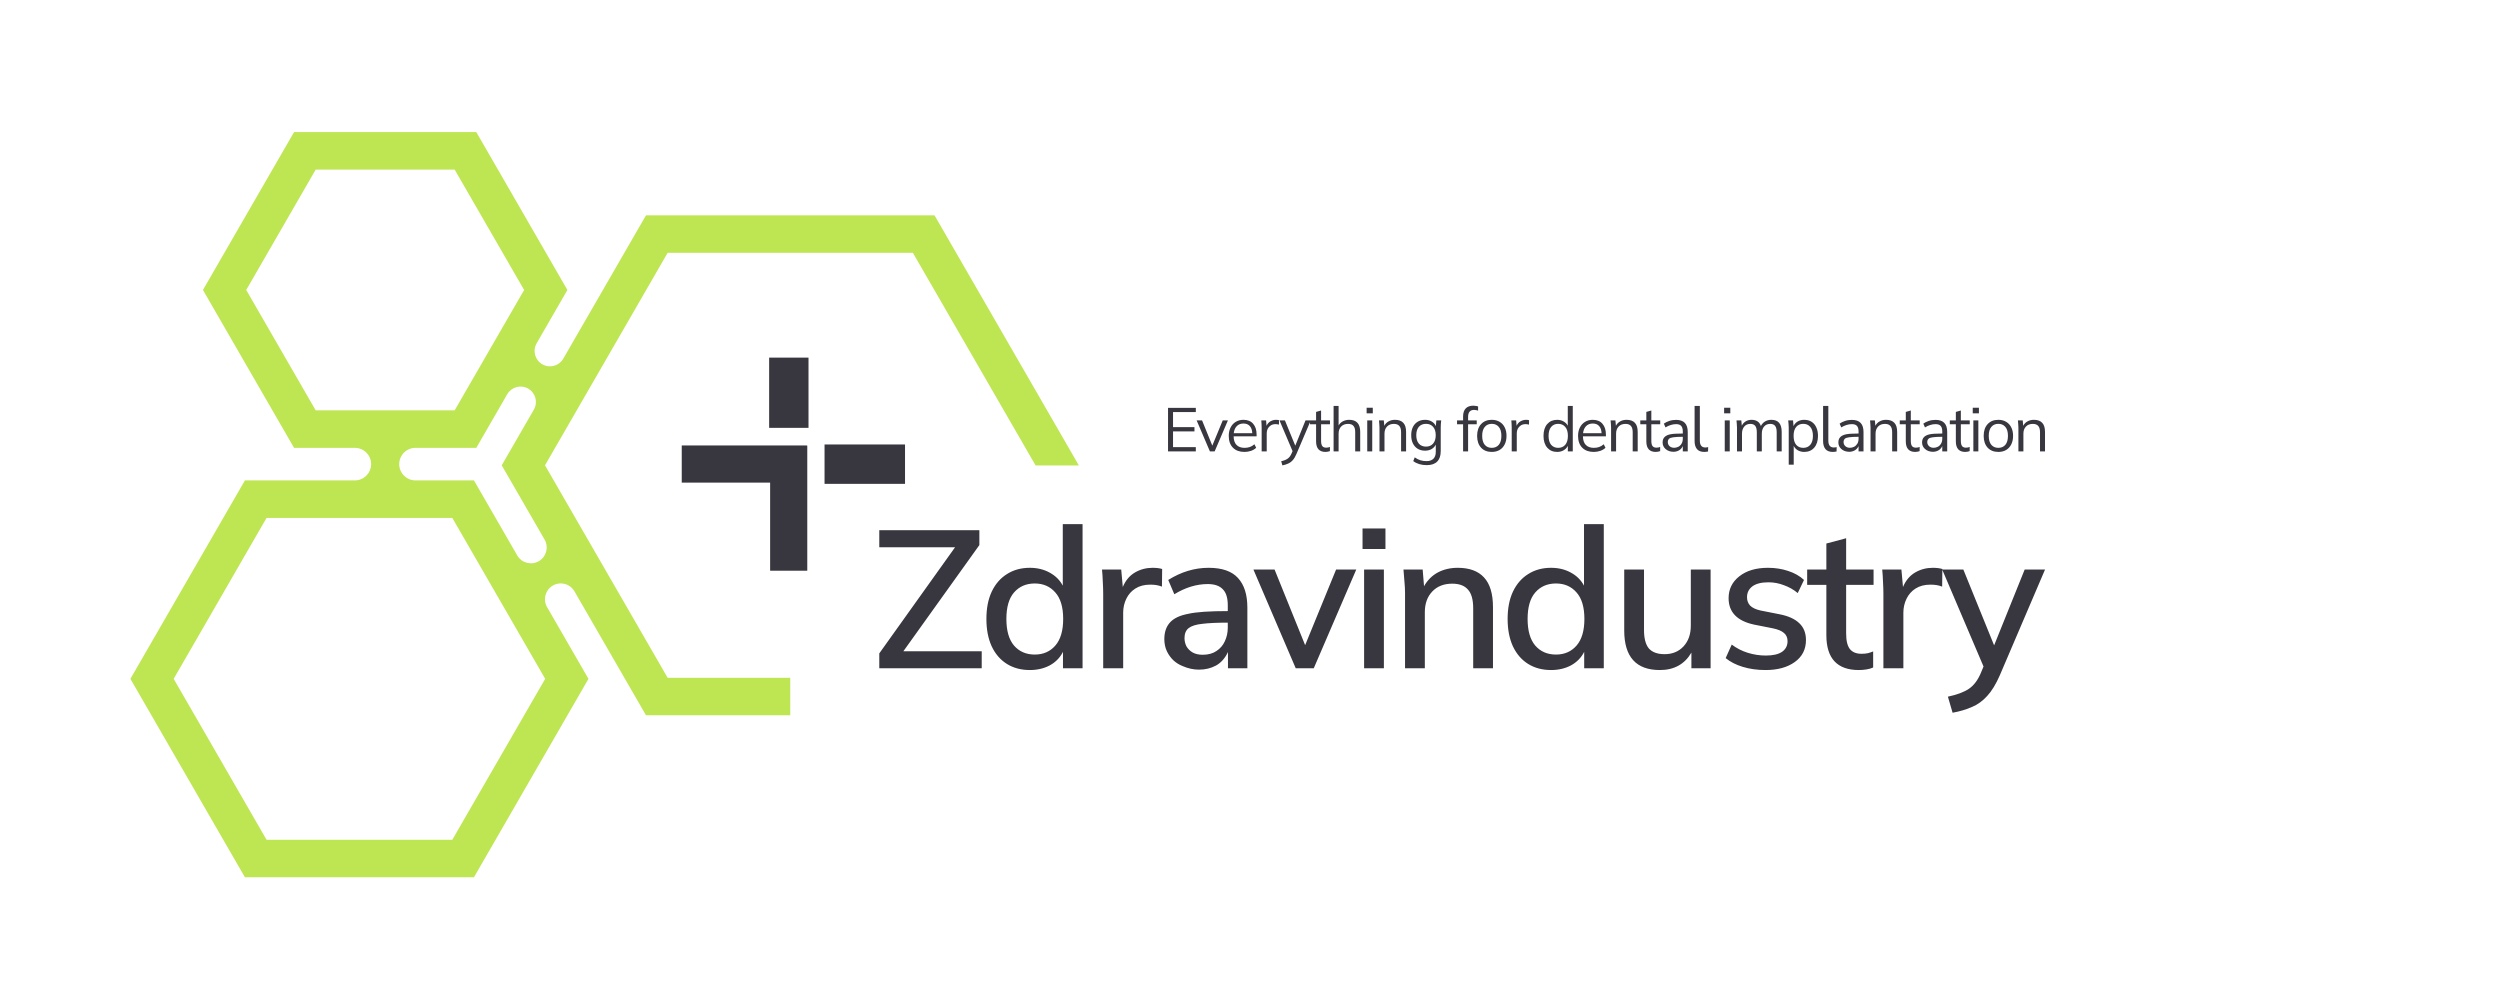 <?xml version="1.0" encoding="UTF-8"?> <svg xmlns="http://www.w3.org/2000/svg" width="1342" height="541" viewBox="0 0 1342 541" fill="none"><path d="M472 358.73V350.741L512.686 293.76H472V284.613H525.722V292.603L484.931 349.584H526.984V358.73H472ZM552.839 359.677C548.144 359.677 544.043 358.59 540.539 356.418C537.035 354.245 534.301 351.091 532.339 346.956C530.447 342.821 529.5 337.915 529.5 332.237C529.5 326.56 530.447 321.689 532.339 317.624C534.301 313.489 537.035 310.334 540.539 308.161C544.043 305.919 548.144 304.798 552.839 304.798C556.764 304.798 560.269 305.639 563.353 307.321C566.506 309.004 568.889 311.351 570.501 314.365V281.354H581.12V358.73H570.607V349.898C569.065 352.982 566.717 355.401 563.563 357.154C560.409 358.836 556.834 359.677 552.839 359.677ZM555.468 351.371C560.023 351.371 563.703 349.759 566.506 346.535C569.31 343.311 570.712 338.545 570.712 332.237C570.712 325.93 569.31 321.199 566.506 318.045C563.703 314.821 560.023 313.209 555.468 313.209C550.842 313.209 547.127 314.821 544.324 318.045C541.59 321.199 540.224 325.93 540.224 332.237C540.224 338.545 541.59 343.311 544.324 346.535C547.127 349.759 550.842 351.371 555.468 351.371ZM592.198 358.73V318.885C592.198 316.782 592.128 314.611 591.988 312.368C591.917 310.125 591.777 307.916 591.567 305.743H601.87L602.711 315.101C604.183 311.597 606.355 309.004 609.229 307.321C612.103 305.639 615.257 304.798 618.691 304.798C620.723 304.798 622.441 305.008 623.842 305.428L623.737 314.891C622.616 314.47 621.564 314.189 620.583 314.049C619.672 313.909 618.621 313.84 617.429 313.84C614.275 313.84 611.612 314.539 609.439 315.941C607.337 317.273 605.725 319.096 604.603 321.409C603.482 323.722 602.921 326.209 602.921 328.872V358.73H592.198ZM643.617 359.466C640.673 359.466 637.764 358.836 634.891 357.574C633.069 356.873 631.422 355.857 629.95 354.525C628.478 353.123 627.286 351.476 626.375 349.584C625.464 347.622 625.009 345.449 625.009 343.066C625.009 339.351 626.025 336.373 628.057 334.13C630.09 331.887 633.349 330.345 637.835 329.504C642.04 328.523 649.119 328.032 659.071 328.032V324.878C659.071 320.883 658.16 318.01 656.338 316.258C654.585 314.435 651.922 313.523 648.348 313.523C642.32 313.523 636.328 315.346 630.37 318.991L627.111 311.316C634.05 306.971 641.269 304.798 648.768 304.798C655.987 304.798 661.244 306.621 664.538 310.265C667.902 313.91 669.584 319.201 669.584 326.14V358.73H659.176V350.005C657.634 353.299 655.497 355.717 652.763 357.259C650.03 358.73 646.981 359.466 643.617 359.466ZM645.614 351.476C648.558 351.476 651.011 350.811 652.973 349.479C655.006 348.147 656.513 346.394 657.494 344.221C658.545 341.979 659.071 339.561 659.071 336.967V334.234C653.394 334.234 648.838 334.445 645.404 334.866C642.04 335.216 639.587 335.986 638.045 337.178C636.573 338.369 635.837 340.157 635.837 342.54C635.837 344.082 636.187 345.554 636.888 346.956C637.659 348.287 638.746 349.374 640.147 350.215C641.619 351.056 643.442 351.476 645.614 351.476ZM695.551 358.73L672.842 305.743H684.196L700.597 346.325L717.208 305.743H728.036L705.223 358.73H695.551ZM731.412 294.706V283.667H743.712V294.706H731.412ZM732.253 358.73V305.743H742.871V358.73H732.253ZM754.228 358.73V318.465C754.228 316.433 754.123 314.365 753.912 312.263C753.772 310.09 753.597 307.916 753.387 305.743H763.689L764.425 314.681C766.248 311.457 768.701 309.004 771.785 307.321C774.938 305.639 778.513 304.798 782.508 304.798C788.746 304.798 793.441 306.515 796.595 309.95C799.819 313.384 801.431 318.711 801.431 325.93V358.73H790.813V326.56C790.813 321.865 789.867 318.499 787.975 316.467C786.152 314.364 783.349 313.314 779.564 313.314C775.079 313.314 771.504 314.716 768.841 317.519C766.178 320.323 764.846 324.037 764.846 328.663V358.73H754.228ZM832.632 359.677C827.936 359.677 823.836 358.59 820.331 356.418C816.827 354.245 814.093 351.091 812.131 346.956C810.239 342.821 809.292 337.915 809.292 332.237C809.292 326.56 810.239 321.689 812.131 317.624C814.093 313.489 816.827 310.334 820.331 308.161C823.836 305.919 827.936 304.798 832.632 304.798C836.556 304.798 840.061 305.639 843.145 307.321C846.299 309.004 848.681 311.351 850.294 314.365V281.354H860.912V358.73H850.399V349.898C848.857 352.982 846.509 355.401 843.355 357.154C840.201 358.836 836.626 359.677 832.632 359.677ZM835.26 351.371C839.815 351.371 843.495 349.759 846.299 346.535C849.102 343.311 850.504 338.545 850.504 332.237C850.504 325.93 849.102 321.199 846.299 318.045C843.495 314.821 839.815 313.209 835.26 313.209C830.634 313.209 826.919 314.821 824.116 318.045C821.382 321.199 820.016 325.93 820.016 332.237C820.016 338.545 821.382 343.311 824.116 346.535C826.919 349.759 830.634 351.371 835.26 351.371ZM891.019 359.677C878.263 359.677 871.885 352.598 871.885 338.44V305.743H882.503V338.23C882.503 342.716 883.379 346.01 885.131 348.112C886.954 350.145 889.757 351.161 893.542 351.161C897.747 351.161 901.146 349.759 903.739 346.956C906.333 344.152 907.629 340.438 907.629 335.812V305.743H918.248V358.73H907.945V350.32C904.3 356.558 898.658 359.677 891.019 359.677ZM947.783 359.677C943.367 359.677 939.302 359.116 935.588 357.995C931.873 356.873 928.789 355.296 926.336 353.264L929.595 346.01C932.188 347.972 935.062 349.443 938.216 350.424C941.37 351.405 944.594 351.897 947.888 351.897C951.743 351.897 954.651 351.23 956.614 349.898C958.576 348.497 959.557 346.604 959.557 344.221C959.557 342.329 958.927 340.858 957.665 339.807C956.404 338.685 954.406 337.844 951.673 337.284L941.58 335.286C932.469 333.324 927.913 328.593 927.913 321.094C927.913 316.328 929.805 312.438 933.59 309.424C937.445 306.34 942.596 304.798 949.044 304.798C952.899 304.798 956.509 305.359 959.873 306.48C963.307 307.602 966.146 309.214 968.388 311.316L965.024 318.359C962.852 316.537 960.398 315.136 957.665 314.155C954.932 313.104 952.163 312.578 949.36 312.578C945.505 312.578 942.596 313.314 940.634 314.786C938.741 316.258 937.795 318.185 937.795 320.568C937.795 322.39 938.356 323.897 939.477 325.089C940.669 326.28 942.526 327.156 945.049 327.717L955.142 329.714C959.908 330.625 963.482 332.236 965.865 334.549C968.248 336.792 969.44 339.807 969.44 343.592C969.44 348.568 967.442 352.493 963.447 355.366C959.452 358.24 954.231 359.677 947.783 359.677ZM997.842 359.677C986.208 359.677 980.391 353.439 980.391 340.963V313.945H970.088V305.743H980.391V291.762L991.009 288.924V305.743H1005.73V313.945H991.009V340.017C991.009 344.012 991.71 346.851 993.111 348.533C994.513 350.145 996.546 350.951 999.209 350.951C1000.54 350.951 1001.7 350.846 1002.68 350.635C1003.73 350.355 1004.67 350.04 1005.51 349.689V358.31C1004.46 358.801 1003.24 359.151 1001.84 359.361C1000.43 359.572 999.104 359.677 997.842 359.677ZM1011.01 358.73V318.885C1011.01 316.782 1010.94 314.611 1010.8 312.368C1010.73 310.125 1010.59 307.916 1010.38 305.743H1020.68L1021.52 315.101C1023 311.597 1025.17 309.004 1028.04 307.321C1030.92 305.639 1034.07 304.798 1037.5 304.798C1039.54 304.798 1041.25 305.008 1042.66 305.428L1042.55 314.891C1041.43 314.47 1040.38 314.189 1039.4 314.049C1038.49 313.909 1037.43 313.84 1036.24 313.84C1033.09 313.84 1030.43 314.539 1028.25 315.941C1026.15 317.273 1024.54 319.096 1023.42 321.409C1022.3 323.722 1021.73 326.209 1021.73 328.872V358.73H1011.01ZM1048.15 382.595L1045.63 373.974C1050.53 372.923 1054.28 371.521 1056.87 369.769C1059.47 368.017 1061.57 365.284 1063.18 361.569L1064.76 357.784L1042.58 305.743H1053.93L1070.44 346.43L1086.84 305.743H1097.77L1073.49 362.515C1071.45 367.211 1069.21 370.89 1066.76 373.553C1064.3 376.286 1061.54 378.285 1058.45 379.546C1055.44 380.878 1052 381.894 1048.15 382.595Z" fill="#38363E"></path><path fill-rule="evenodd" clip-rule="evenodd" d="M412.881 191.968V229.669H434.008V191.968H412.881ZM413.409 259.068V306.355H433.347V239.188H433.1V239.123H365.958V259.068H413.409ZM485.816 238.594H442.616V259.729H485.816V238.594Z" fill="#38363E"></path><path fill-rule="evenodd" clip-rule="evenodd" d="M304.582 155.658L255.672 70.911H157.853L108.943 155.658L157.853 240.404H190.48C195.309 240.404 199.223 244.318 199.223 249.147C199.223 253.975 195.309 257.89 190.48 257.89H131.471L70 364.4L131.471 470.911H254.413L315.884 364.4L293.669 325.908C291.35 321.891 292.686 316.757 296.669 314.379C300.735 311.951 306.003 313.321 308.37 317.424L346.771 383.96H424.212V363.839H358.384L292.555 249.778L358.384 135.717H490.04L555.869 249.778L555.823 249.857H579.049L579.095 249.778L501.653 115.595H346.771L302.371 192.527C300.102 196.459 295.084 197.822 291.138 195.578C287.156 193.313 285.778 188.24 288.068 184.273L304.582 155.658ZM244.06 220.282L281.357 155.658L244.06 91.033H169.465L132.168 155.658L169.465 220.282H244.06ZM283.506 208.59C279.56 206.346 274.542 207.708 272.273 211.64L255.672 240.404H223.045C218.217 240.404 214.303 244.318 214.303 249.147C214.303 253.975 218.217 257.89 223.045 257.89H254.413L277.642 298.14C280.01 302.242 285.277 303.613 289.344 301.185C293.327 298.807 294.663 293.672 292.344 289.655L269.329 249.778L286.576 219.895C288.866 215.927 287.488 210.854 283.506 208.59ZM242.8 450.79L292.658 364.4L242.8 278.011H143.084L93.226 364.4L143.084 450.79H242.8Z" fill="#BEE552"></path><path d="M627 242.293V218.928H641.914V221.182H629.685V229.302H641.185V231.588H629.685V240.006H641.914V242.293H627ZM649.474 242.293L642.348 225.656H645.265L650.766 239.211L656.367 225.656H659.151L652.026 242.293H649.474ZM668.013 242.591C665.406 242.591 663.351 241.84 661.849 240.338C660.347 238.813 659.595 236.703 659.595 234.008C659.595 232.262 659.927 230.749 660.59 229.467C661.253 228.164 662.169 227.158 663.34 226.451C664.534 225.722 665.914 225.358 667.483 225.358C669.759 225.358 671.504 226.076 672.719 227.512C673.935 228.926 674.542 230.837 674.542 233.245V234.24H662.214C662.236 236.272 662.755 237.808 663.771 238.846C664.81 239.885 666.246 240.404 668.08 240.404C669.074 240.404 670.002 240.26 670.864 239.973C671.725 239.686 672.565 239.189 673.382 238.482L674.31 240.371C673.581 241.078 672.653 241.63 671.526 242.028C670.422 242.403 669.251 242.591 668.013 242.591ZM667.483 227.346C666.003 227.346 664.81 227.81 663.904 228.738C662.998 229.666 662.457 230.937 662.28 232.549H672.222C672.156 230.892 671.714 229.611 670.897 228.705C670.101 227.799 668.963 227.346 667.483 227.346ZM677.258 242.293V229.666C677.258 229.003 677.236 228.329 677.192 227.645C677.17 226.96 677.125 226.297 677.059 225.656H679.644L679.876 228.572C680.362 227.49 681.069 226.683 681.997 226.153C682.947 225.623 683.941 225.358 684.98 225.358C685.621 225.358 686.151 225.424 686.571 225.557L686.538 227.943C686.228 227.832 685.93 227.766 685.643 227.744C685.356 227.7 685.035 227.678 684.682 227.678C683.687 227.678 682.837 227.91 682.13 228.374C681.423 228.838 680.881 229.434 680.506 230.163C680.152 230.892 679.976 231.666 679.976 232.483V242.293H677.258ZM688.379 249.816L687.749 247.596C689.296 247.242 690.467 246.767 691.262 246.171C692.079 245.596 692.753 244.701 693.284 243.486L693.847 242.16L686.821 225.656H689.737L695.305 239.244L700.807 225.656H703.624L695.935 243.685C695.338 245.099 694.676 246.215 693.946 247.032C693.217 247.85 692.389 248.457 691.461 248.855C690.555 249.275 689.528 249.595 688.379 249.816ZM711.513 242.591C709.878 242.591 708.629 242.127 707.768 241.199C706.906 240.249 706.475 238.824 706.475 236.924V227.744H703.227V225.656H706.475V221.116L709.16 220.353V225.656H713.932V227.744H709.16V236.626C709.16 237.951 709.381 238.902 709.822 239.476C710.264 240.028 710.949 240.304 711.877 240.304C712.297 240.304 712.673 240.271 713.004 240.205C713.335 240.139 713.634 240.039 713.899 239.907V242.16C713.589 242.293 713.214 242.392 712.772 242.459C712.352 242.547 711.932 242.591 711.513 242.591ZM715.874 242.293V217.901H718.559V228.407C719.111 227.413 719.884 226.661 720.879 226.153C721.873 225.623 723 225.358 724.259 225.358C728.192 225.358 730.158 227.512 730.158 231.82V242.293H727.474V231.986C727.474 230.462 727.164 229.346 726.546 228.639C725.949 227.91 724.977 227.545 723.629 227.545C722.083 227.545 720.846 228.02 719.918 228.97C719.012 229.92 718.559 231.169 718.559 232.715V242.293H715.874ZM733.604 221.878V218.862H736.918V221.878H733.604ZM733.935 242.293V225.656H736.62V242.293H733.935ZM740.506 242.293V229.5C740.506 228.882 740.473 228.252 740.407 227.611C740.363 226.949 740.308 226.297 740.241 225.656H742.826L743.091 228.572C743.644 227.512 744.417 226.717 745.411 226.186C746.406 225.634 747.543 225.358 748.825 225.358C750.791 225.358 752.272 225.888 753.266 226.949C754.282 227.987 754.79 229.633 754.79 231.887V242.293H752.106V232.052C752.106 230.484 751.785 229.346 751.145 228.639C750.526 227.91 749.554 227.545 748.228 227.545C746.682 227.545 745.455 228.02 744.55 228.97C743.644 229.92 743.191 231.191 743.191 232.781V242.293H740.506ZM765.891 249.683C762.975 249.683 760.556 248.965 758.633 247.529L759.429 245.508C760.445 246.237 761.45 246.756 762.445 247.065C763.461 247.375 764.566 247.529 765.759 247.529C767.394 247.529 768.631 247.098 769.471 246.237C770.31 245.397 770.73 244.171 770.73 242.558V238.647C770.244 239.664 769.493 240.47 768.476 241.067C767.46 241.641 766.3 241.928 764.997 241.928C763.472 241.928 762.146 241.586 761.02 240.901C759.915 240.216 759.053 239.255 758.435 238.018C757.838 236.78 757.54 235.311 757.54 233.61C757.54 231.931 757.838 230.473 758.435 229.235C759.053 227.998 759.915 227.048 761.02 226.385C762.146 225.7 763.472 225.358 764.997 225.358C766.322 225.358 767.493 225.656 768.51 226.253C769.548 226.849 770.299 227.678 770.763 228.738L771.028 225.656H773.646C773.558 226.297 773.492 226.949 773.448 227.611C773.403 228.252 773.381 228.882 773.381 229.5V242.194C773.381 244.668 772.741 246.535 771.459 247.794C770.2 249.054 768.344 249.683 765.891 249.683ZM765.494 239.741C767.084 239.741 768.344 239.211 769.272 238.15C770.222 237.068 770.697 235.554 770.697 233.61C770.697 231.666 770.222 230.163 769.272 229.103C768.344 228.042 767.084 227.512 765.494 227.512C763.881 227.512 762.599 228.042 761.649 229.103C760.721 230.163 760.257 231.666 760.257 233.61C760.257 235.554 760.721 237.068 761.649 238.15C762.599 239.211 763.881 239.741 765.494 239.741ZM785.388 242.293V227.744H782.14V225.656H785.388V223.568C785.388 221.69 785.852 220.254 786.78 219.26C787.73 218.266 789.1 217.768 790.889 217.768C791.309 217.768 791.762 217.813 792.248 217.901C792.734 217.967 793.132 218.067 793.441 218.199V220.42C793.176 220.331 792.845 220.243 792.447 220.155C792.071 220.066 791.685 220.022 791.287 220.022C790.271 220.022 789.475 220.331 788.901 220.95C788.348 221.569 788.072 222.519 788.072 223.8V225.656H792.712V227.744H788.072V242.293H785.388ZM800.773 242.591C798.364 242.591 796.453 241.829 795.039 240.304C793.625 238.758 792.918 236.648 792.918 233.974C792.918 231.301 793.625 229.202 795.039 227.678C796.453 226.131 798.364 225.358 800.773 225.358C802.385 225.358 803.777 225.711 804.948 226.418C806.141 227.103 807.058 228.086 807.699 229.368C808.362 230.649 808.693 232.185 808.693 233.974C808.693 235.742 808.362 237.278 807.699 238.581C807.058 239.863 806.141 240.857 804.948 241.564C803.777 242.249 802.385 242.591 800.773 242.591ZM800.773 240.404C802.363 240.404 803.623 239.863 804.551 238.78C805.479 237.675 805.943 236.073 805.943 233.974C805.943 231.853 805.479 230.252 804.551 229.169C803.623 228.064 802.363 227.512 800.773 227.512C799.204 227.512 797.956 228.064 797.028 229.169C796.1 230.252 795.636 231.853 795.636 233.974C795.636 236.073 796.1 237.675 797.028 238.78C797.956 239.863 799.204 240.404 800.773 240.404ZM811.487 242.293V229.666C811.487 229.003 811.465 228.329 811.421 227.645C811.398 226.96 811.354 226.297 811.288 225.656H813.873L814.105 228.572C814.591 227.49 815.298 226.683 816.226 226.153C817.176 225.623 818.17 225.358 819.209 225.358C819.849 225.358 820.38 225.424 820.8 225.557L820.766 227.943C820.457 227.832 820.159 227.766 819.872 227.744C819.584 227.7 819.264 227.678 818.91 227.678C817.916 227.678 817.066 227.91 816.359 228.374C815.652 228.838 815.11 229.434 814.735 230.163C814.381 230.892 814.204 231.666 814.204 232.483V242.293H811.487ZM835.88 242.591C833.67 242.591 831.892 241.829 830.544 240.304C829.218 238.758 828.555 236.648 828.555 233.974C828.555 231.279 829.218 229.169 830.544 227.645C831.892 226.12 833.67 225.358 835.88 225.358C837.161 225.358 838.299 225.645 839.293 226.219C840.309 226.772 841.072 227.545 841.58 228.539V217.901H844.264V242.293H841.613V239.343C841.105 240.36 840.343 241.155 839.326 241.73C838.332 242.304 837.183 242.591 835.88 242.591ZM836.443 240.404C838.012 240.404 839.271 239.863 840.221 238.78C841.171 237.675 841.646 236.073 841.646 233.974C841.646 231.853 841.171 230.252 840.221 229.169C839.271 228.064 838.012 227.512 836.443 227.512C834.874 227.512 833.615 228.064 832.665 229.169C831.737 230.252 831.273 231.853 831.273 233.974C831.273 236.073 831.737 237.675 832.665 238.78C833.615 239.863 834.874 240.404 836.443 240.404ZM855.519 242.591C852.912 242.591 850.858 241.84 849.355 240.338C847.853 238.813 847.102 236.703 847.102 234.008C847.102 232.262 847.433 230.749 848.096 229.467C848.759 228.164 849.676 227.158 850.847 226.451C852.04 225.722 853.42 225.358 854.989 225.358C857.265 225.358 859.01 226.076 860.226 227.512C861.441 228.926 862.048 230.837 862.048 233.245V234.24H849.72C849.742 236.272 850.261 237.808 851.277 238.846C852.316 239.885 853.752 240.404 855.586 240.404C856.58 240.404 857.508 240.26 858.37 239.973C859.231 239.686 860.071 239.189 860.888 238.482L861.816 240.371C861.087 241.078 860.159 241.63 859.032 242.028C857.928 242.403 856.757 242.591 855.519 242.591ZM854.989 227.346C853.509 227.346 852.316 227.81 851.41 228.738C850.504 229.666 849.963 230.937 849.786 232.549H859.728C859.662 230.892 859.22 229.611 858.403 228.705C857.607 227.799 856.469 227.346 854.989 227.346ZM864.83 242.293V229.5C864.83 228.882 864.797 228.252 864.731 227.611C864.687 226.949 864.631 226.297 864.565 225.656H867.15L867.415 228.572C867.968 227.512 868.741 226.717 869.735 226.186C870.729 225.634 871.867 225.358 873.149 225.358C875.115 225.358 876.596 225.888 877.59 226.949C878.606 227.987 879.114 229.633 879.114 231.887V242.293H876.43V232.052C876.43 230.484 876.109 229.346 875.469 228.639C874.85 227.91 873.878 227.545 872.552 227.545C871.006 227.545 869.779 228.02 868.874 228.97C867.968 229.92 867.515 231.191 867.515 232.781V242.293H864.83ZM888.79 242.591C887.155 242.591 885.907 242.127 885.045 241.199C884.184 240.249 883.753 238.824 883.753 236.924V227.744H880.505V225.656H883.753V221.116L886.437 220.353V225.656H891.21V227.744H886.437V236.626C886.437 237.951 886.658 238.902 887.1 239.476C887.542 240.028 888.227 240.304 889.155 240.304C889.575 240.304 889.95 240.271 890.282 240.205C890.613 240.139 890.911 240.039 891.176 239.907V242.16C890.867 242.293 890.491 242.392 890.05 242.459C889.63 242.547 889.21 242.591 888.79 242.591ZM898.289 242.525C897.56 242.525 896.809 242.403 896.035 242.16C895.262 241.895 894.588 241.498 894.014 240.967C892.997 240.039 892.489 238.89 892.489 237.521C892.489 236.283 892.832 235.322 893.516 234.637C894.201 233.93 895.218 233.433 896.565 233.146C897.869 232.859 900.123 232.715 903.326 232.715V231.588C903.326 230.263 903.039 229.279 902.465 228.639C901.912 227.998 901.006 227.678 899.747 227.678C897.847 227.678 895.947 228.263 894.047 229.434L893.152 227.413C893.925 226.838 894.875 226.363 896.002 225.987C897.129 225.59 898.377 225.391 899.747 225.391C903.901 225.391 905.978 227.556 905.978 231.887V242.293H903.326V239.476C902.818 240.536 902.111 241.31 901.205 241.796C900.322 242.282 899.349 242.525 898.289 242.525ZM898.687 240.371C899.46 240.371 900.2 240.194 900.907 239.841C901.614 239.487 902.188 238.946 902.63 238.217C903.094 237.487 903.326 236.56 903.326 235.433V234.472C901.095 234.472 899.394 234.56 898.223 234.737C897.052 234.891 896.3 235.157 895.969 235.532C895.505 235.952 895.273 236.548 895.273 237.322C895.273 238.183 895.593 238.913 896.234 239.509C896.875 240.084 897.692 240.371 898.687 240.371ZM914.827 242.591C913.104 242.591 911.811 242.094 910.949 241.1C910.088 240.084 909.657 238.625 909.657 236.725V217.901H912.474V236.493C912.474 238.968 913.446 240.205 915.39 240.205C915.965 240.205 916.484 240.139 916.948 240.006L916.882 242.359C916.175 242.514 915.49 242.591 914.827 242.591ZM925.513 221.878V218.862H928.827V221.878H925.513ZM925.844 242.293V225.656H928.528V242.293H925.844ZM932.415 242.293V229.5C932.415 228.882 932.382 228.252 932.316 227.611C932.272 226.949 932.216 226.297 932.15 225.656H934.735L935 228.506C935.486 227.512 936.182 226.739 937.088 226.186C937.994 225.634 939.055 225.358 940.27 225.358C941.529 225.358 942.579 225.634 943.418 226.186C944.258 226.717 944.865 227.556 945.241 228.705C945.749 227.667 946.489 226.849 947.461 226.253C948.456 225.656 949.594 225.358 950.875 225.358C952.709 225.358 954.09 225.888 955.018 226.949C955.946 228.009 956.41 229.655 956.41 231.887V242.293H953.725V232.052C953.725 230.484 953.449 229.346 952.897 228.639C952.344 227.91 951.461 227.545 950.245 227.545C948.853 227.545 947.749 228.031 946.931 229.003C946.136 229.953 945.738 231.235 945.738 232.848V242.293H943.054V232.052C943.054 230.484 942.778 229.346 942.225 228.639C941.673 227.91 940.789 227.545 939.574 227.545C938.182 227.545 937.088 228.031 936.293 229.003C935.497 229.953 935.1 231.235 935.1 232.848V242.293H932.415ZM960.186 249.451V229.5C960.186 228.882 960.156 228.252 960.086 227.611C960.046 226.949 959.986 226.297 959.916 225.656H962.506L962.766 228.738C963.256 227.678 963.996 226.849 964.986 226.253C966.006 225.656 967.176 225.358 968.506 225.358C970.006 225.358 971.306 225.7 972.416 226.385C973.516 227.07 974.366 228.064 974.966 229.368C975.586 230.649 975.896 232.185 975.896 233.974C975.896 236.648 975.216 238.758 973.876 240.304C972.546 241.829 970.756 242.591 968.506 242.591C967.226 242.591 966.086 242.304 965.086 241.73C964.096 241.155 963.356 240.36 962.866 239.343V249.451H960.186ZM967.976 240.404C969.566 240.404 970.826 239.863 971.756 238.78C972.706 237.675 973.176 236.073 973.176 233.974C973.176 231.853 972.706 230.252 971.756 229.169C970.826 228.064 969.566 227.512 967.976 227.512C966.406 227.512 965.146 228.064 964.196 229.169C963.266 230.252 962.806 231.853 962.806 233.974C962.806 236.073 963.266 237.675 964.196 238.78C965.146 239.863 966.406 240.404 967.976 240.404ZM983.806 242.591C982.076 242.591 980.786 242.094 979.926 241.1C979.066 240.084 978.636 238.625 978.636 236.725V217.901H981.446V236.493C981.446 238.968 982.426 240.205 984.366 240.205C984.936 240.205 985.456 240.139 985.926 240.006L985.856 242.359C985.146 242.514 984.466 242.591 983.806 242.591ZM992.636 242.525C991.916 242.525 991.156 242.403 990.386 242.16C989.616 241.895 988.936 241.498 988.366 240.967C987.346 240.039 986.836 238.89 986.836 237.521C986.836 236.283 987.186 235.322 987.866 234.637C988.556 233.93 989.566 233.433 990.916 233.146C992.216 232.859 994.476 232.715 997.676 232.715V231.588C997.676 230.263 997.386 229.279 996.816 228.639C996.266 227.998 995.356 227.678 994.096 227.678C992.196 227.678 990.296 228.263 988.396 229.434L987.506 227.413C988.276 226.838 989.226 226.363 990.356 225.987C991.476 225.59 992.726 225.391 994.096 225.391C998.256 225.391 1000.33 227.556 1000.33 231.887V242.293H997.676V239.476C997.166 240.536 996.466 241.31 995.556 241.796C994.676 242.282 993.706 242.525 992.636 242.525ZM993.036 240.371C993.816 240.371 994.556 240.194 995.256 239.841C995.966 239.487 996.536 238.946 996.986 238.217C997.446 237.487 997.676 236.56 997.676 235.433V234.472C995.446 234.472 993.746 234.56 992.576 234.737C991.406 234.891 990.656 235.157 990.316 235.532C989.856 235.952 989.626 236.548 989.626 237.322C989.626 238.183 989.946 238.913 990.586 239.509C991.226 240.084 992.046 240.371 993.036 240.371ZM1004.11 242.293V229.5C1004.11 228.882 1004.08 228.252 1004.01 227.611C1003.97 226.949 1003.91 226.297 1003.85 225.656H1006.43L1006.7 228.572C1007.25 227.512 1008.02 226.717 1009.02 226.186C1010.01 225.634 1011.15 225.358 1012.43 225.358C1014.4 225.358 1015.88 225.888 1016.87 226.949C1017.89 227.987 1018.4 229.633 1018.4 231.887V242.293H1015.71V232.052C1015.71 230.484 1015.39 229.346 1014.75 228.639C1014.13 227.91 1013.16 227.545 1011.83 227.545C1010.29 227.545 1009.06 228.02 1008.16 228.97C1007.25 229.92 1006.8 231.191 1006.8 232.781V242.293H1004.11ZM1028.07 242.591C1026.44 242.591 1025.19 242.127 1024.33 241.199C1023.47 240.249 1023.03 238.824 1023.03 236.924V227.744H1019.79V225.656H1023.03V221.116L1025.72 220.353V225.656H1030.49V227.744H1025.72V236.626C1025.72 237.951 1025.94 238.902 1026.38 239.476C1026.82 240.028 1027.51 240.304 1028.44 240.304C1028.86 240.304 1029.23 240.271 1029.56 240.205C1029.89 240.139 1030.19 240.039 1030.46 239.907V242.16C1030.15 242.293 1029.77 242.392 1029.33 242.459C1028.91 242.547 1028.49 242.591 1028.07 242.591ZM1037.57 242.525C1036.84 242.525 1036.09 242.403 1035.32 242.16C1034.54 241.895 1033.87 241.498 1033.3 240.967C1032.28 240.039 1031.77 238.89 1031.77 237.521C1031.77 236.283 1032.11 235.322 1032.8 234.637C1033.48 233.93 1034.5 233.433 1035.85 233.146C1037.15 232.859 1039.4 232.715 1042.61 232.715V231.588C1042.61 230.263 1042.32 229.279 1041.75 228.639C1041.19 227.998 1040.29 227.678 1039.03 227.678C1037.13 227.678 1035.23 228.263 1033.33 229.434L1032.43 227.413C1033.21 226.838 1034.16 226.363 1035.28 225.987C1036.41 225.59 1037.66 225.391 1039.03 225.391C1043.18 225.391 1045.26 227.556 1045.26 231.887V242.293H1042.61V239.476C1042.1 240.536 1041.39 241.31 1040.49 241.796C1039.6 242.282 1038.63 242.525 1037.57 242.525ZM1037.97 240.371C1038.74 240.371 1039.48 240.194 1040.19 239.841C1040.9 239.487 1041.47 238.946 1041.91 238.217C1042.38 237.487 1042.61 236.56 1042.61 235.433V234.472C1040.38 234.472 1038.68 234.56 1037.5 234.737C1036.33 234.891 1035.58 235.157 1035.25 235.532C1034.79 235.952 1034.55 236.548 1034.55 237.322C1034.55 238.183 1034.88 238.913 1035.52 239.509C1036.16 240.084 1036.97 240.371 1037.97 240.371ZM1054.94 242.591C1053.3 242.591 1052.05 242.127 1051.19 241.199C1050.33 240.249 1049.9 238.824 1049.9 236.924V227.744H1046.65V225.656H1049.9V221.116L1052.58 220.353V225.656H1057.36V227.744H1052.58V236.626C1052.58 237.951 1052.81 238.902 1053.25 239.476C1053.69 240.028 1054.37 240.304 1055.3 240.304C1055.72 240.304 1056.1 240.271 1056.43 240.205C1056.76 240.139 1057.06 240.039 1057.32 239.907V242.16C1057.01 242.293 1056.64 242.392 1056.2 242.459C1055.78 242.547 1055.36 242.591 1054.94 242.591ZM1058.97 221.878V218.862H1062.28V221.878H1058.97ZM1059.3 242.293V225.656H1061.98V242.293H1059.3ZM1072.7 242.591C1070.29 242.591 1068.38 241.829 1066.96 240.304C1065.55 238.758 1064.84 236.648 1064.84 233.974C1064.84 231.301 1065.55 229.202 1066.96 227.678C1068.38 226.131 1070.29 225.358 1072.7 225.358C1074.31 225.358 1075.7 225.711 1076.87 226.418C1078.07 227.103 1078.98 228.086 1079.62 229.368C1080.29 230.649 1080.62 232.185 1080.62 233.974C1080.62 235.742 1080.29 237.278 1079.62 238.581C1078.98 239.863 1078.07 240.857 1076.87 241.564C1075.7 242.249 1074.31 242.591 1072.7 242.591ZM1072.7 240.404C1074.29 240.404 1075.55 239.863 1076.48 238.78C1077.4 237.675 1077.87 236.073 1077.87 233.974C1077.87 231.853 1077.4 230.252 1076.48 229.169C1075.55 228.064 1074.29 227.512 1072.7 227.512C1071.13 227.512 1069.88 228.064 1068.95 229.169C1068.02 230.252 1067.56 231.853 1067.56 233.974C1067.56 236.073 1068.02 237.675 1068.95 238.78C1069.88 239.863 1071.13 240.404 1072.7 240.404ZM1083.48 242.293V229.5C1083.48 228.882 1083.44 228.252 1083.38 227.611C1083.33 226.949 1083.28 226.297 1083.21 225.656H1085.8L1086.06 228.572C1086.62 227.512 1087.39 226.717 1088.38 226.186C1089.38 225.634 1090.51 225.358 1091.8 225.358C1093.76 225.358 1095.24 225.888 1096.24 226.949C1097.25 227.987 1097.76 229.633 1097.76 231.887V242.293H1095.08V232.052C1095.08 230.484 1094.76 229.346 1094.12 228.639C1093.5 227.91 1092.53 227.545 1091.2 227.545C1089.65 227.545 1088.43 228.02 1087.52 228.97C1086.62 229.92 1086.16 231.191 1086.16 232.781V242.293H1083.48Z" fill="#38363E"></path></svg> 